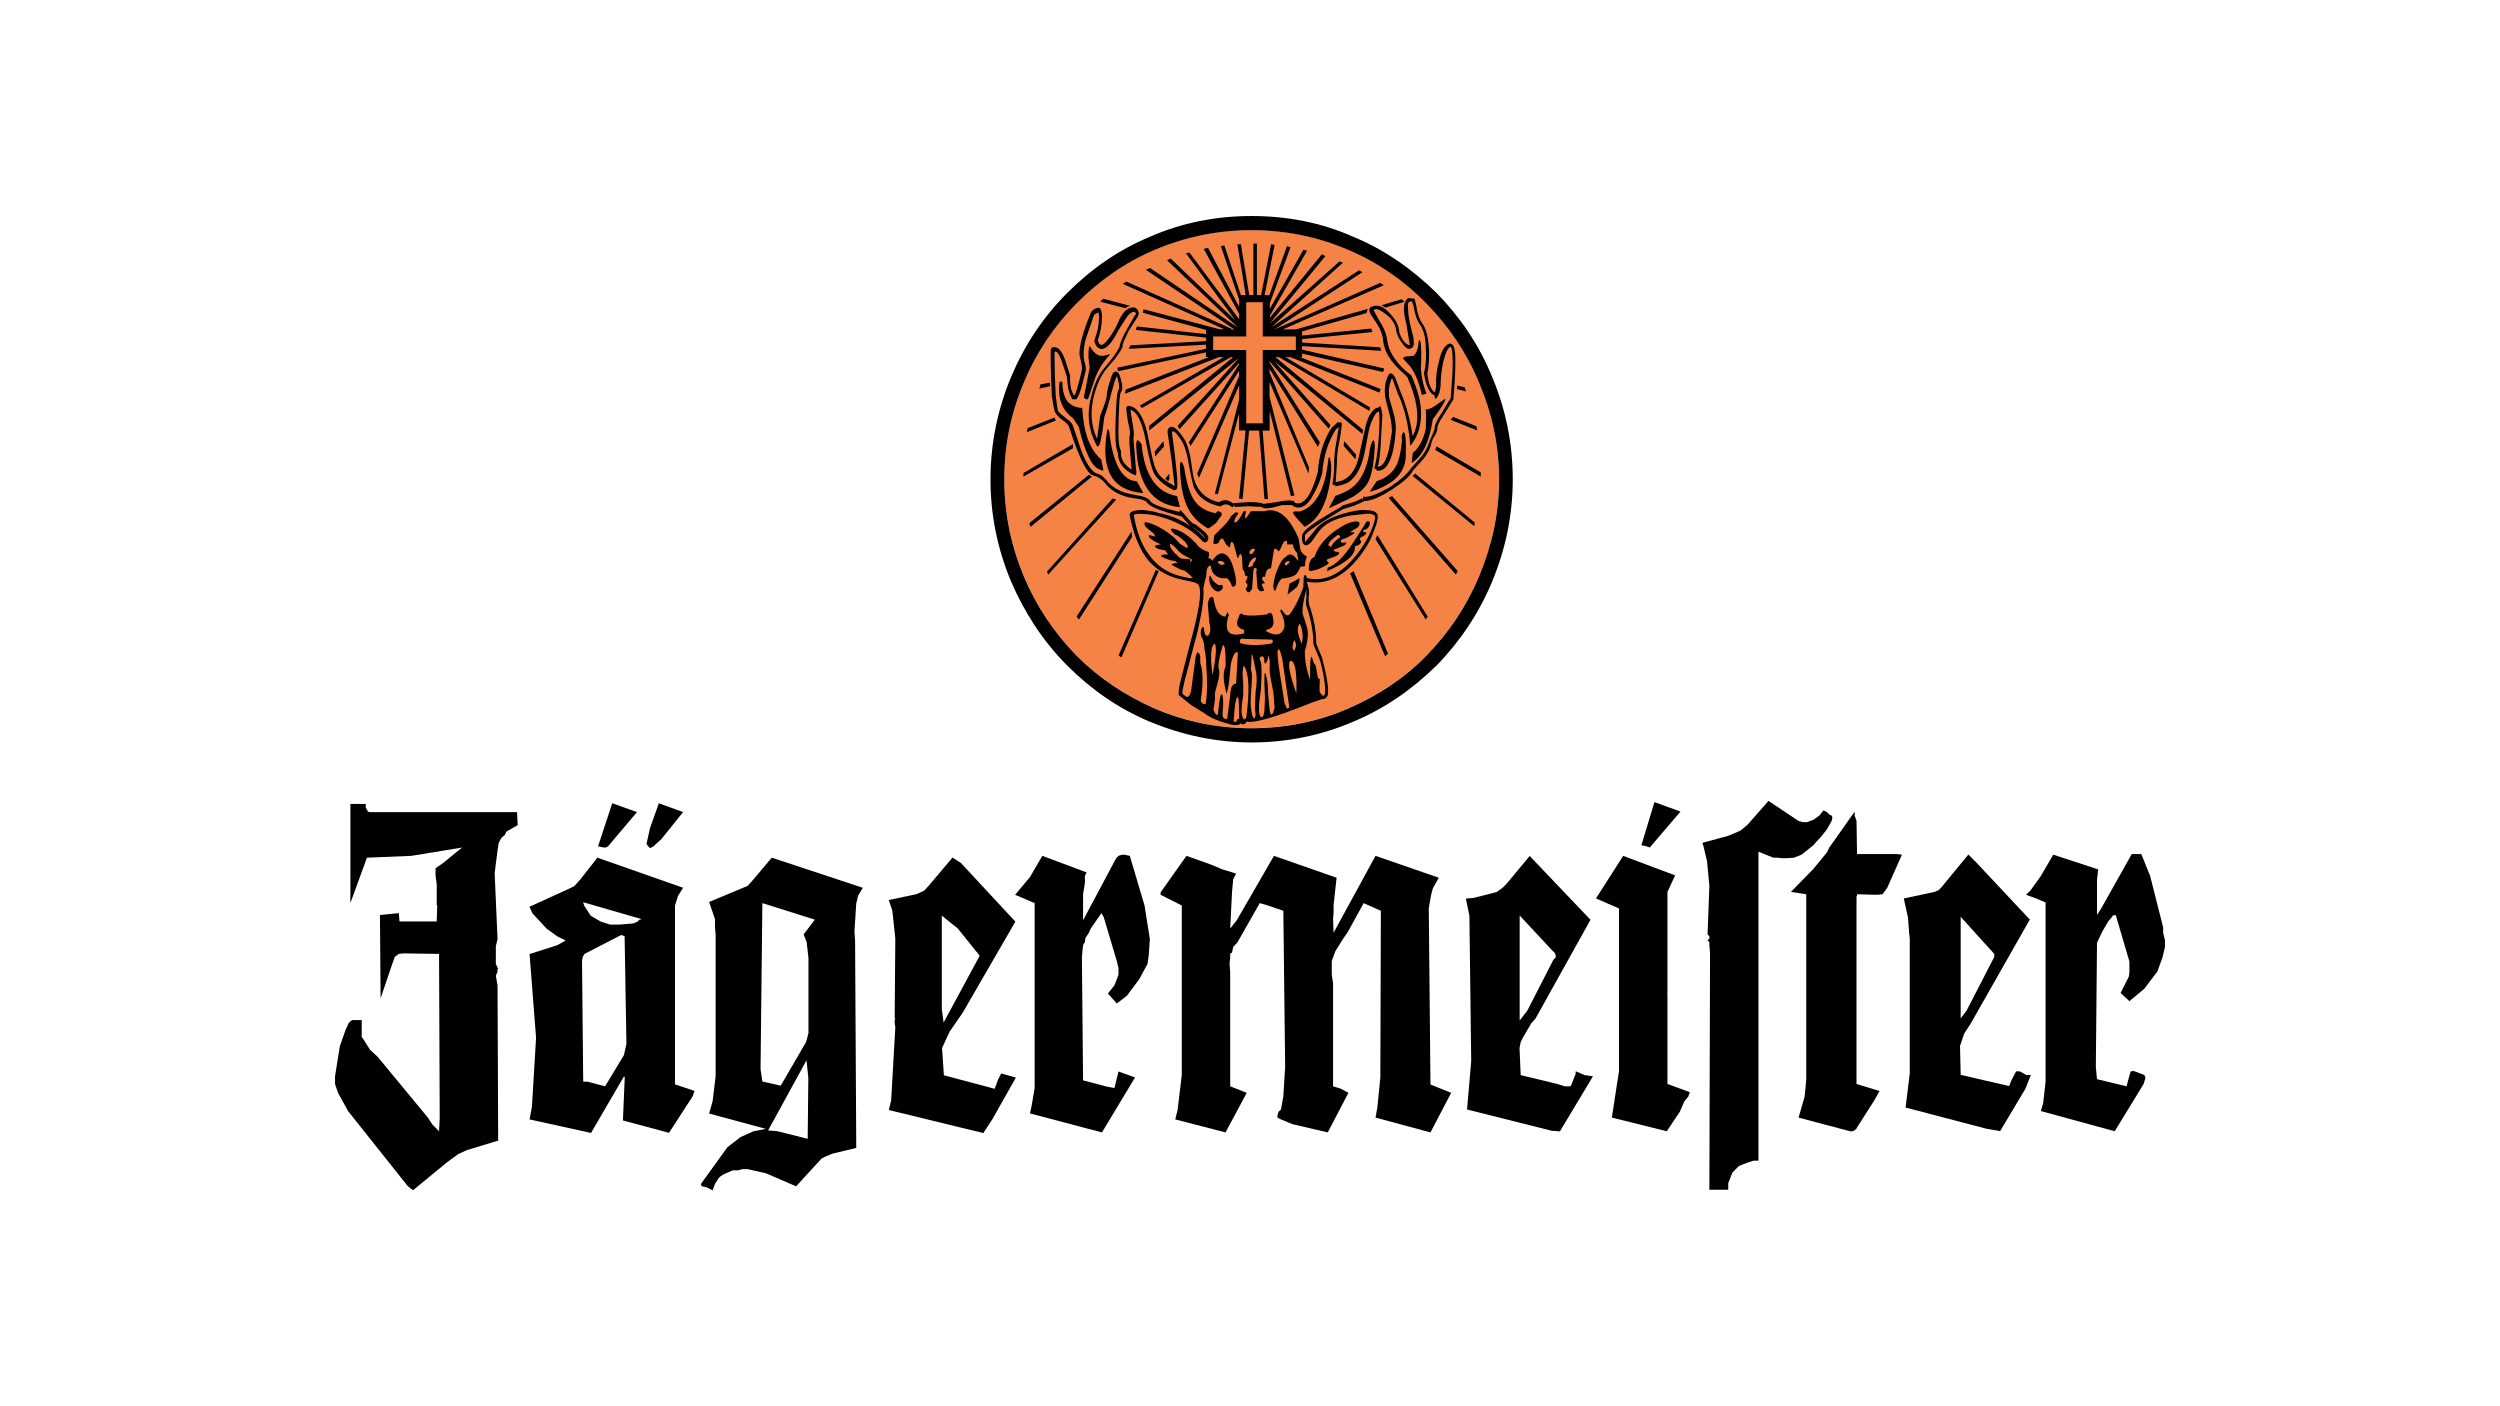 <svg xmlns="http://www.w3.org/2000/svg" xmlns:xlink="http://www.w3.org/1999/xlink" id="Layer_1" x="0px" y="0px" viewBox="0 0 1920 1080" style="enable-background:new 0 0 1920 1080;" xml:space="preserve"><style type="text/css">	.st0{fill-rule:evenodd;clip-rule:evenodd;fill:#F58345;}	.st1{fill-rule:evenodd;clip-rule:evenodd;}</style><g>	<path class="st0" d="M1035.1,191.7c-23.1-10-48.1-15-74-15c-25.9,0-50.4,5-74,15c-22.7,9.5-42.7,23.6-60.4,41.3   c-17.2,17.7-30.9,37.7-40.4,60.8c-10,23.6-15,48.1-15,74.4c0,25.9,5,50.4,15,74.4c9.5,22.7,23.1,43.1,40.4,60.8   c17.7,17.7,37.7,30.9,60.4,40.8c23.6,10,48.1,15,74,15c25.9,0,50.8-5,74-15c22.7-10,43.1-23.1,60.4-40.8   c17.2-17.7,30.9-38.1,40.4-60.8c10-24,15.4-48.6,15.4-74.4c0-26.3-5.4-50.8-15.4-74.4c-9.5-23.1-23.1-43.1-40.4-60.8   C1078.2,215.3,1057.8,201.3,1035.1,191.7L1035.1,191.7z"></path>	<path class="st1" d="M1039.2,181.8c-24.5-10.9-50.8-15.9-78-15.9c-26.8,0-53.1,5-78,15.9c-24,10-44.9,24.5-63.5,43.1   c-18.6,18.6-32.7,39.9-43.1,64.4c-10.4,25-15.9,51.3-15.9,79c0,27.2,5.4,53.5,15.9,78.5c10.4,24,24.5,45.8,43.1,64.4   c18.6,18.6,39.5,33.1,63.5,43.1c25,10.4,51.3,15.9,78,15.9c27.2,0,53.5-5.4,78-15.9c24-10,44.9-24.5,64-43.1   c18.2-18.6,32.7-40.4,42.7-64.4c10.4-25,15.9-51.3,15.9-78.5c0-27.7-5.4-54-15.9-79c-10-24.5-24.5-45.8-42.7-64.4   C1084.1,206.3,1063.2,191.7,1039.2,181.8L1039.2,181.8z M961.1,176.8c25.9,0,50.8,5,74,15c22.7,9.5,43.1,23.6,60.4,41.3   c17.2,17.7,30.9,37.7,40.4,60.8c10,23.6,15.4,48.1,15.4,74.4c0,25.9-5.4,50.4-15.4,74.4c-9.5,22.7-23.1,43.1-40.4,60.8   c-17.2,17.7-37.7,30.9-60.4,40.8c-23.1,10-48.1,15-74,15c-25.9,0-50.4-5-74-15c-22.7-10-42.7-23.1-60.4-40.8   c-17.2-17.7-30.9-38.1-40.4-60.8c-10-24-15-48.6-15-74.4c0-26.3,5-50.8,15-74.4c9.5-23.1,23.1-43.1,40.4-60.8   c17.7-17.7,37.7-31.8,60.4-41.3C910.8,181.8,935.3,176.8,961.1,176.8L961.1,176.8z"></path>	<polygon class="st1" points="1078.7,231.7 1076.4,229.8 1061,234.4 1064.1,236.2 1078.7,231.7  "></polygon>	<path class="st1" d="M1003.8,192.6l-2.7-0.9l-25.9,45.4V233l15.9-43.1l-2.7-0.9l-13.6,37.7h-3.6l7.7-38.6l-2.7-0.5l-7.7,39h-3.2   v-39.5h-2.7v39.5h-3.2l-6.4-39h-2.7l6.4,39H953l-12.7-38.1l-2.7,0.5l14.1,41.3v5.4l-24-45.4l-3.2,0.9l27.2,49.9v4.1L913.5,194   l-2.7,0.5l38.1,51.7L899,198.5l-2.7,1.4l54.5,51.7l-67.6-45.8c-0.9,0.5-1.8,0.9-3.2,1.4L948,253h-2.7l0.5-0.5l-80.8-36.3l-2.7,1.8   l78,34.9h-3.6l-58.5-15.4l-0.5,2.7l48.6,13.2v3.2l-53.1-5.9l-0.9,2.7l54,5.9v2.7l-58.1,3.2l-1.4,2.7l59.4-3.2v3.2l-68.1,14.5   l0.5,2.7l67.6-14.5v3.6h2.3l-64,25l-0.5,3.2l72.1-28.1h3.6l-64.4,37.2l1.8,1.8l68.1-39h1.8C925.7,292,904,309.3,882.6,327v3.6   l69-55.8L904.4,327l1.4,2.7l45.8-50.8v0.9L913,339.7l1.4,2.7l37.2-57.6v4.1l-32.2,74.9l1.4,3.2l30.9-71.2v10.9L933,379.1l2.3,0.5   l16.3-62.2v13.2h5l-5,52.2l2.7,0.5l5-52.6h7.7l4.1,52.6h2.7l-4.1-52.6h5.4v-15l16.3,65.3l2.7-0.5l-19.1-75.8v-11.3l29.9,70.3   l0.5-4.5l-30.4-73.1v-2.7l37.2,59.9l1.4-3.6l-38.6-61.3v-0.9l45.4,51.7l1.4-2.7l-43.1-49l67.6,55.8l0.5-3.2l-67.2-55.8h2.7   l69.4,41.3l0.5-2.7l-64.9-38.6h3.6l68.5,27.2l0.9-2.7l-61.7-24.5h1.4v-2.7l62.2,14.1l0.9-2.7l-63.1-14.5v-2.7l60.8,3.6l-0.9-2.7   l-59.9-3.6v-2.7l54-5.4l-0.9-2.7l-53.1,5.4v-3.2l49.5-14.1l0.9-3.2L995.2,253h-10l77.6-34l-2.7-1.8L978.8,253l0,0l0,0l67.6-44   l-2.7-1.4l-67.2,43.6l54.9-49.5l-2.7-0.9l-53.5,47.6l42.7-51.7l-2.7-1.4l-39.9,48.6v-1.4L1003.8,192.6L1003.8,192.6z M969.8,258.4   h25.4v10.4h-25.4v56.3h-12.7v-56.3h-25.4v-10.4h25.4v-26.3h12.7V258.4L969.8,258.4z M951.2,248h0.5v0.5L951.2,248L951.2,248z"></path>	<polygon class="st1" points="1041,352.8 1041.5,349.2 1032.4,338.8 1031.9,342.4 1041,352.8  "></polygon>	<polygon class="st1" points="1124.9,297.5 1119,296.1 1119,298.8 1125.9,300.6 1124.9,297.5  "></polygon>	<polygon class="st1" points="1115.9,320.2 1114.1,322.4 1134.5,330.6 1134,327.4 1115.9,320.2  "></polygon>	<polygon class="st1" points="1086.8,363.7 1085,365.5 1085.5,366 1132.2,404.1 1132.7,401.4 1086.8,363.7  "></polygon>	<polygon class="st1" points="1103.2,342.8 1102.3,345.6 1137.2,366 1137.2,362.8 1103.2,342.8  "></polygon>	<polygon class="st1" points="1095,475.8 1096.4,473.5 1057.8,410.9 1056.4,414.1 1095,475.8  "></polygon>	<polygon class="st1" points="1118.1,441.3 1119.5,438.6 1069.1,381 1066.4,382.3 1118.1,441.3  "></polygon>	<polygon class="st1" points="1039.6,438.6 1036.9,440.4 1063.7,503.9 1066,502.1 1039.6,438.6  "></polygon>	<path class="st1" d="M847.2,229.4l-2.3,2.3l19.5,5c0.9-0.9,2.3-1.4,3.6-1.8L847.2,229.4L847.2,229.4z"></path>	<polygon class="st1" points="799.1,295.2 798.2,298.4 806.4,296.6 806.4,293.8 799.1,295.2  "></polygon>	<polygon class="st1" points="789.2,328.8 788.7,331.9 810.9,322.9 810,321.1 810,320.6 789.2,328.8  "></polygon>	<polygon class="st1" points="786,363.3 786,366 824.1,344.2 824.1,341 786,363.3  "></polygon>	<polygon class="st1" points="838.6,366 836.3,364.6 790.5,401.8 791.4,404.6 838.6,366  "></polygon>	<polygon class="st1" points="894,342.8 893.5,338.8 886.7,346.9 887.2,350.6 894,342.8  "></polygon>	<polygon class="st1" points="897.6,364.2 894.9,367.8 897.2,369.6 898.1,367.8 898.1,364.2 897.6,364.2  "></polygon>	<polygon class="st1" points="857.2,383.7 854.5,382.8 804.1,439 805,441.3 857.2,383.7  "></polygon>	<polygon class="st1" points="869.5,412.3 869,408.2 826.8,473.5 828.6,475.8 869.5,412.3  "></polygon>	<polygon class="st1" points="889.9,438.6 887.6,437.7 859,503.5 861.3,504.8 889.9,438.6  "></polygon>	<path class="st1" d="M1086.4,229.4l-5-0.5c-1.8,1.4-3.2,4.1-3.2,8.2c0,2.7,0.5,6.4,1.8,11.3l2.7,16.3c-0.5,0.5-0.9,0.5-1.4,0   c-1.4-0.5-3.2-2.3-4.5-4.5c-1.4-2.7-2.3-5-2.3-6.4c-0.5-4.1-2.7-8.6-6.8-12.7c-4.5-5.4-9.1-7.3-13.2-5.9c-3.6,0.9-3.6,3.2-1.4,6.8   l5.9,9.1c1.8,3.6,3.2,7.3,3.2,10.4c0.9,8.6,5.9,16.8,15.9,25.4l2.7,2.7c8.6,19.5,10,34.5,4.1,45.4c-1.8-12.7-5-24-9.1-33.6   l-4.1-10.9c-1.8-3.6-3.2-4.5-5-3.2c-3.6,6.4-4.1,14.1-1.8,22.2l2.7,10.4c0.9,4.1,1.4,8.2,1.4,11.8l-2.3,13.6   c-2.3,9.1-5,13.2-8.6,13.2c1.4-4.5,2.3-13.2,2.7-25l0.9-15l-0.9-4.5c-0.5-2.3-0.9-2.7-2.3-0.9c-2.3,0-4.1,1.8-6.4,5.4   c-1.8,2.7-3.2,7.7-4.5,14.1l-3.6,16.3c-2.7,13.6-9.1,20.4-18.2,21.3l0.9-13.2c0-5.4,0.5-9.5,0.9-12.7l1.8-9.5   c0.9-5.9,1.4-9.5,0.9-10.4h-3.2l-2.7,2.7c0,0-0.5,0.5-1.4,0.9c-6.4,9.5-10,21.3-10.9,34.5c-5,18.6-11.3,26.3-17.7,23.6   c0-0.5-0.5-1.4-1.4-1.4c-1.8-0.5-4.1-0.5-7.3,0h-0.9l-1.8,0.5l-12.7,1.8c-1.4-0.9-5-1.4-11.3-1.4l-12.3,0.9   c-3.2-2.7-6.8-3.2-10.4-0.9h-0.5c-10.9-2.7-17.2-9.5-19.5-20.9l-2.3-15c-1.4-5.4-2.7-10.4-5-13.2c-4.1-6.4-7.7-9.5-10-8.6   c-1.4,0.5-2.3,1.4-2.3,3.6v0.5l3.2,22.2c1.4,13.2,2.3,19.5,2.3,19.1c-6.8-3.6-11.8-7.3-13.6-11.3c-2.3-3.6-4.1-11.8-6.4-24   c-1.8-10.4-4.5-17.7-8.2-22.2c-2.3-2.7-5-4.1-7.7-4.1c-0.9,0-0.9,0.9-1.4,1.4c0,1.4,0.5,5,1.4,10.9c1.4,5.4,1.8,9.1,1.4,10.4   c-0.5,0.5-0.5,4.1,0,10.4l1.4,15.9c-5-3.2-7.7-6.8-8.2-11.8v-1.4v-0.5v-0.9c-1.8-2.7-2.3-10.4-1.8-24.5c0.5-13.2,0.9-20,1.8-20.4   c1.4-1.4,1.4-5.4-0.5-11.3c-0.5-2.7-1.8-4.1-3.2-4.5c-1.4-0.5-3.2,1.4-4.1,5.4c-1.8,5-2.7,9.1-3.2,13.2c0,2.3-1.8,7.3-5,15.4   l-2.3,17.7c-5-10.4-5.4-21.8-2.3-33.6c2.3-8.6,5.4-15.4,10-20.9c5.4-5.9,9.5-11.3,11.8-15.9v-0.9c0-1.8,1.8-5.4,4.5-11.3l6.4-10   c1.4-1.8,1.8-3.6,1.4-5c-0.5-1.4-1.4-2.7-2.7-3.2c-4.5-0.9-8.2,1.8-11.8,8.6c-2.7,6.8-5.9,11.8-8.6,15.4c-4.1,5.4-6.8,6.4-8.2,0.9   c1.8-5,3.2-10.9,3.2-18.2c0-3.2-0.5-5.4-1.8-6.4c-1.8-0.5-3.6,0-5.9,2.3l-0.9,1.4c-5.9,14.5-9.1,25.4-8.6,32.7l1.4,5.9   c0.5,2.3,0.5,4.1,0.5,5c-3.2,13.6-5.4,20-5.9,20c-2.3-2.7-3.6-8.2-3.2-15.4l-4.1-12.7c-2.3-5.9-4.5-8.6-7.3-9.1   c-2.7-0.5-3.6,0.9-3.6,3.6c0,13.2,0.5,24,0.9,33.6c0.9,6.4,1.8,10.9,2.3,12.3c0.9,1.8,2.7,4.1,5.9,6.4c2.7,1.8,4.5,3.6,5,5   c6.4,20,11.8,32.2,16.3,36.3c0.9,0.9,2.7,1.4,5.4,2.3c1.8,0.9,3.2,2.3,5,3.6c4.5,6.4,11.3,10.4,20,12.3l8.6,1.4   c2.7,0.9,4.1,1.4,4.5,2.3c1.8,3.2,10.9,6.8,26.8,10.9l0,0l6.4,7.3c-6.4-4.5-14.5-8.2-24.1-10c-3.6-1.4-7.7-1.8-12.3-2.3   c-7.3,0-10.4,1.4-10,4.1c2.7,13.6,6.8,23.6,11.8,31.3c6.4,9.1,15.4,15,26.8,17.7l8.2,1.8c3.6,0.5,5.9,1.8,6.4,3.2   c2.3,5.4,0,20-6.8,44.5l-6.4,25c-2.3,8.2-2.7,13.2-2.3,14.5l9.5,7.7l10.4,6.4c4.5,3.6,11.8,6.4,20.4,8.6c4.1,0.5,6.4,0.5,6.8-0.9   c2.7,1.4,4.1,0.5,5-1.4c5.9,1.4,22.7-3.6,49.9-14.5l7.7-2.7c1.8,0,3.6-0.5,4.5-2.7c1.4-3.2,0-13.2-4.1-29l-4.5-10.9   c0-9.5-1.8-19.5-5.4-29.9c-0.5-1.4-0.5-3.6-0.5-5.9c0.9-3.6,0-7.7-1.4-11.8c15.4,2.7,29-4.1,41.3-20.4c4.5-5.9,8.2-12.3,10.4-19.1   c2.3-5.4,3.2-9.5,2.7-11.8c-0.9-2.3-3.2-3.6-7.7-3.6c-4.1-0.5-8.6,0-14.1,1.4c-13.6,3.2-22.7,8.2-27.2,15l-6.8,8.2   c0-0.9,0-2.7,0-5.4c0.5-1.8,9.5-8.2,27.7-19.1l1.4-0.9l8.6-2.7c4.5-1.8,7.3-3.2,7.7-3.6c5.4,0,12.7-3.2,21.8-9.1   c8.2-5.4,13.6-10,15.9-14.5l3.2-3.6c5.9-5.9,10-11.8,10.9-17.7c0.5-1.4,0.9-3.2,2.7-5.4c0.9-1.8,1.8-3.6,1.8-5.9   c0-1.8,1.4-4.5,4.1-8.6l8.2-13.2c1.4-16.8,1.8-28.6,1.4-34.9c-0.5-6.8-2.7-9.5-5.9-7.3c-2.3,1.4-5,5.4-6.4,12.3   c-1.8,6.4-2.7,12.7-2.3,19.5l-0.9,5c-3.2-1.8-5-6.8-5.9-14.5c0.9-4.1,1.4-10,1.4-16.8c-0.5-9.5-1.8-16.8-5-21.3   c-2.7-3.6-4.1-8.6-5-14.5L1086.4,229.4L1086.4,229.4z M1003.3,452.6L1003.3,452.6v6.4c-0.5,2.3-0.5,4.5,0,6.4   c3.6,10.4,5.4,20.4,5.4,29.5l3.6,8.6c1.4,2.7,2.7,7.7,4.1,15c1.4,7.7,1.8,13.2,0.9,15l-0.9,0.9h-0.5l-2.3-2.7c-0.5-1.8,0-5,0-10   l-1.4-0.9l-1.8-10c-1.4-0.9-1.8-2.7-2.3-4.5c-0.5-2.3-1.4-2.3-1.4-0.9c-0.5,2.3-0.5,5-0.5,8.2v8.6c-2.7-7.3-4.1-14.5-4.1-22.2   c2.3-7.3,3.2-14.1,1.4-19.1l-1.8-5.9c-0.9-1.8-0.9-3.2-1.4-4.5C1000.2,466.7,1001.1,460.8,1003.3,452.6L1003.3,452.6z M977,491.2   c0.9,1.4,0.9,2.7-1.4,3.2c-9.5,1.4-17.2,1.4-23.1-0.5c-0.9-2.7,0.5-4.1,3.6-3.2L977,491.2L977,491.2z M993.8,491.7   c1.8,1.8,2.3,4.5,0,8.2C992.4,498.5,992.4,495.8,993.8,491.7L993.8,491.7z M998.3,479c2.3,5,2.7,10,1.4,15.4   C996.5,487.1,995.6,481.7,998.3,479L998.3,479z M995.6,532.5c-5.4-15-6.8-23.6-4.5-25C994.7,507.6,996.1,516.2,995.6,532.5   L995.6,532.5z M964.8,517.1c0.5,3.2,0.5,8.2-0.5,14.1l-0.5,12.3l0.5,5.9c-0.5,2.3-0.9,2.7-1.8,1.8c-0.5-0.9-1.4-3.6-1.8-8.2   c-0.5-3.2,0-8.6,0.5-16.3c0.5-6.8,0.5-10.9-0.5-12.3l0.5-10.4C961.1,499.8,962.5,504.4,964.8,517.1L964.8,517.1z M915.3,404.6   l1.8,0.9c5,3.2,7.7,5.9,8.2,8.2C922.6,410,918.9,406.8,915.3,404.6L915.3,404.6z M913.9,431.3c0.5-0.9,0.5-1.8,0-1.8l-6.4-0.5   c-1.4-0.5-2.7-1.4-3.6-2.7c-3.2-2.7-5-5.4-5.4-7.3c-0.5-2.3,1.4-1.4,5.4,2.7c0.9,1.4,2.7,3.2,5.9,5l5.9,3.2l-1.4,1.8L913.9,431.3   L913.9,431.3z M940.7,433.1L938,434l-2.7-1.8c0-1.4,1.4-1.8,4.1-0.9L940.7,433.1L940.7,433.1z M940.7,527.1l0.9,4.5   c0.9,1.8,0.9,1.8,0.5,0c0,1.4,0.9-1.4,1.8-7.7l1.4-14.1c1.8-7.3,3.6-10,5.4-8.6l-1.4,24c-1.4-0.5-2.3,0.5-3.6,2.7   c-0.5,2.3-0.9,4.1-0.9,5.9l-2.3,18.2c-2.3,0.5-3.6-0.5-3.6-4.1l0.5-6.8c0-2.7,0-5-0.5-6.8c-0.9-2.7-1.8-0.5-2.7,6.8l-0.9,7.7   c-1.4,0.9-2.3-0.9-3.6-4.5c0.5,0.9,0.5-1.4,1.4-7.3v-5l1.8-6.8c1.4-4.5,1.8-8.2,1.4-10.4c-1.4-3.2,0-9.5,2.7-19.1   c1.8-0.9,2.3,4.1,2.3,15.9C939.4,515.7,939.4,521.2,940.7,527.1L940.7,527.1z M954.8,533.9v-9.5c-0.9-6.8-0.5-11.3,0.5-13.2   c4.1,5.9,4.5,19.1,1.8,40.4c-0.5,0-0.9,0.5-1.4,0.9C953,551.1,953,544.8,954.8,533.9L954.8,533.9z M951.6,552l-1.4,0.5   c-0.5,0-0.5,0.9-0.5,1.8h-2.3c0.9-13.6,1.8-20,3.6-18.6C951.6,539.3,951.6,544.8,951.6,552L951.6,552z M931.2,518.4   c-1.8-14.1-1.4-21.8,1.4-24C934.4,494.8,934.4,502.6,931.2,518.4L931.2,518.4z M1082.7,231.7l1.4-0.5l1.4,3.2   c0.9,6.4,2.7,11.8,5.4,15.4c2.3,3.6,4.1,9.5,4.1,17.7c0.5,7.7,0,14.1-1.4,19.1c1.4,9.5,4.1,15.4,8.2,17.2c0,1.4,0,2.3,0.5,2.3   c0.9,0,1.4-0.9,2.3-2.7c0.9-1.4,1.4-4.1,1.8-7.3c0-5,0.5-10.9,1.8-17.2c1.8-7.7,3.6-11.8,5.9-12.7c1.4,0.9,1.8,8.2,1.4,20.4   l-1.4,19.1l-6.8,11.3c-3.6,5.4-5.4,9.1-5.4,11.3c0,1.4-0.9,3.2-1.8,5.4l-2.3,5.4c-1.4,4.5-3.6,8.6-6.8,12.3l-7.3,8.2   c-2.7,4.1-8.2,9.1-16.3,14.5c-9.5,5.4-16.3,8.2-20.4,7.3l-0.5,2.7l-0.5-1.4c-0.9,0.5-3.2,1.8-7.3,3.2l-7.7,2.3l-0.9,0.9l-16.8,10   c-8.2,5.4-12.7,9.1-13.2,11.8c-0.5,3.2,0,5.9,0.9,6.8c1.4,1.8,3.6,1.4,6.4-1.8l4.5-6.4c4.5-6.8,12.7-11.3,25.4-13.6l12.7-1.4   c3.6,0,5.4,0.9,5.9,1.8c0.5,1.8-0.5,5.4-2.7,10.9c-2.7,6.4-6.4,12.3-10.4,17.7c-12.3,15.9-25,22.2-39,19.1l-0.5-1.4   c-1.8-2.7-2.3,0-2.3,8.2c-2.7,7.7-5.9,14.5-10,20.4c-1.4,1.8-2.7,1.8-4.1,0.5l-2.7-3.6c-0.9,0-0.9,0.5-0.9,1.4   c3.6,6.8,4.1,12.3,1.8,15c-2.3,3.6-6.4,3.6-12.3,0.5c-0.5-0.5-0.5-0.9,0-1.4c4.5-0.9,5.9-3.6,5-8.2c-0.5-5-2.3-5.9-4.5-3.6   c-6.4,0.9-12.7,1.4-18.2,0.5c-1.4-1.4-2.7-1.4-3.2,0l-1.8,5c-0.5,3.2,1.4,5.4,5.4,6.4v2.7c-11.8,3.2-15.9-1.4-11.8-14.1l-0.9-2.3   l-1.8,3.6c-5-0.5-7.7-5.4-9.1-14.5c-1.8-1.4-3.2-0.5-4.1,3.6c-0.5-1.4,0,3.6,0.9,15c1.4,5.4,0.9,9.1-0.9,10.4   c-0.9,0.5-1.4,0-2.3-0.9c-0.5-1.4-0.9-3.2-0.9-5.4h-1.4c-1.4,2.7-1.4,5.9,0,8.2c0.9,1.8,1.8,4.5,1.8,8.2c0.9,4.5,1.4,8.6,1.4,12.7   c0.9,11.3,0.9,21.8-0.5,29.9c-2.7,0-4.1-1.4-3.6-4.1c1.8-11.3,1.8-20.9-0.5-27.7v-5c-1.4-4.1-2.7-4.1-3.6,0.9l-3.2,24   c-0.5,4.1-1.8,6.4-3.6,6.4l-3.2-2.3c-0.5-1.8,0.5-5.4,1.8-10.9l10-38.1c3.6-16.3,5-27.2,4.1-32.7l0.5-0.5c0-1.4,0.5-4.1,1.8-8.2   c0-5.4,0.9-8.2,3.6-8.2c0,2.7,0.9,5.4,3.2,7.3c2.7,2.3,5.9,2.7,9.1,2.3l1.4,1.4c0.9,1.4,1.8,2.7,2.3,4.5l0.9,0.9l1.8-0.9   c0.9-1.8,0.9-5-0.5-10c-1.8-8.2-4.1-12.7-7.7-14.5c-3.2-1.4-6.4,0.5-9.5,5.4c-0.5-0.9-0.9-1.4-1.4-1.8l-1.8-0.5   c0.9-0.9,0.9-2.7,0.5-4.5c-4.5-1.4-7.7-3.6-9.5-6.4c-5-5.4-10-9.1-15.4-10.9c-5-1.8-5.4-0.5-1.4,3.6c2.7,0.9,5.4,3.2,8.2,5.9   c2.3,3.2,2.7,4.5,0.9,4.5l-5-3.2l-4.1-4.5c-5.9-5-11.8-8.6-16.8-10.4c-5.4-2.3-7.3-1.8-5.9,0.5c-0.5,0.9,1.4,2.3,4.1,4.5   c3.2,2.3,4.1,3.6,3.2,4.5c-3.6-1.4-5-1.4-4.1,0.5c1.4,1.4,4.1,3.6,9.1,5.4c-4.1,0.5-5.4,1.4-4.1,2.3c1.4,1.4,3.6,1.8,7.3,2.3   l2.3,3.2c-7.7,0-7.3,1.4,1.8,4.5l3.6,0.5l1.8,1.4c-3.6,0.5-5,0.9-4.1,1.8l6.8,3.6c2.7,0,5.4,2.3,9.1,6.4h-2.3l-6.8-1.4   c-10.9-2.7-19.1-8.6-25-17.2c-5.4-7.3-9.1-17.2-11.3-29.9c0.5-0.5,1.8-0.9,4.5-0.9c8.2,0,16.8,1.8,26.3,5.9   c9.5,4.1,16.8,9.1,22.2,15.4c0.9,0.5,1.4,0.9,2.3,0.5c1.4-0.5,1.8-1.4,1.8-2.3c0.9-1.4-0.5-4.1-4.1-6.8c-1.4-1.4-3.2-2.7-5.4-4.5   c-1.8,0-4.5-2.7-8.2-7.3l-0.9-0.9c-2.3-3.2-3.6-3.6-3.2-1.4c-13.6-3.2-21.3-5.9-22.7-8.6c-0.9-1.4-3.2-2.7-6.8-3.6l-7.3-1.4   c-8.2-1.4-15-5-19.5-10.9l-3.6-3.6l-4.5-1.8c-3.6-1.8-7.7-7.7-11.8-19.1l-5.9-17.7c-0.9-1.8-2.7-3.6-5.4-5.4   c-2.7-2.3-5-4.1-5.9-5.4c-0.5-1.4-0.9-5.4-1.8-11.8c-0.5-9.1-0.9-20-0.9-33.1l0.5-0.9c1.8,0,3.6,3.2,5.4,8.6l3.6,10.9l0.9,8.6   c0.9,4.1,2.3,6.8,3.2,8.6h3.2l0,0c1.4-1.8,2.7-5,4.5-11.3l2.7-10.9c0-1.4,0-3.2-0.5-5c-1.8-5-1.4-11.8,0.5-19.1l6.4-18.6l3.2-1.8   c0.5,0.9,0.5,1.8,0.5,3.6c0,4.5-0.5,8.6-1.8,12.7l-1.8,5.4c0.9,4.1,2.7,5.9,5,6.4c4.1,0.5,8.6-4.5,13.6-14.5l6.4-10   c1.8-2.7,4.1-4.1,5.4-4.1c1.8,0.5,2.3,1.8,0.5,3.2l-6.4,11.3c-3.2,5.9-5,10.4-5,12.3c-2.3,4.5-5.9,9.5-10.9,15.4   c-5,5.4-8.6,13.2-10.9,22.7c-3.6,13.2-2.3,25.4,3.6,36.8c0.5,1.8,1.8,2.3,2.3,0.9c0.9-0.5,1.4-4.1,2.7-10.9l1.4-10.9   c1.8-5,3.6-10.9,5-16.8l3.2-11.3l1.4-3.2c0.5,0.9,0.9,2.7,1.4,5c0.5,2.7,0.5,4.5,0,5.4c-1.4,2.3-1.8,10-2.3,23.1   c-0.5,14.1,0,22.2,1.8,25.4v1.4c0.5,6.4,4.5,11.8,12.3,15.4l1.4,0.5l0.5-2.3l-0.5-4.1l-1.8-21.8V336c0.5-0.9,0.5-4.1-0.5-9.5   l-1.8-11.8c5,1.4,9.1,9.5,11.8,24.1c2.3,12.7,4.5,21.3,6.4,25c2.7,4.5,7.3,8.6,15,12.7c0.5,0,1.4,0,2.3-0.9   c1.4-1.8,0-16.3-3.6-43.1l0.5-1.4c1.4,0,3.6,2.3,6.8,7.3c1.8,2.7,3.2,6.8,4.5,12.3c2.3,13.2,4.1,20.9,5,23.6   c3.6,7.7,10,12.3,19.5,14.5h1.4l0.5-0.5c3.2-1.8,5.4-0.9,8.2,1.4l1.4-1.8c0,0.9,0,1.4,0.5,1.4l10.4-0.5l10,0.5   c1.4,1.8,6.4,1.4,15.9-1.4h1.8h5.9l0.9,0.9c5.4,2.7,10.9,0,15.4-9.1c2.7-4.5,5-10,6.8-16.3c0.9-13.2,4.5-24,10.4-33.6l2.3-1.8   l-2.7,16.3c-0.5,3.2-0.9,7.7-0.9,14.1c0,5.9-0.9,10.9-1.4,13.6l2.7,0.9l-0.9,0.5h0.9c4.1-0.5,7.3-1.8,10-3.2   c5.9-4.1,10-11.8,12.3-23.6l2.7-14.1c0.9-5.4,2.7-9.5,4.1-12.3c1.4-2.7,2.7-4.1,4.1-4.1c0.5,4.1,0.5,11.8-0.5,23.1   c-0.9,11.3-2.3,18.2-3.2,20.4l2.3,1.4l-0.9,0.5h1.8c6.8,0,11.8-10,13.2-29.5c0.5-3.6,0-7.7-0.9-12.3l-4.1-14.5   c-0.5-5.4,0-10.4,2.3-15l4.5,12.3c5,10.4,8.2,24,9.5,39.9c6.4-7.7,8.6-16.8,8.2-26.3c0-7.7-2.7-16.8-7.3-27.7l-4.1-3.2   c-9.1-8.2-13.6-16.3-14.5-23.6c-0.5-4.5-2.3-9.5-5.9-15l-4.5-8.2c0.9-1.8,3.6-1.4,9.1,2.7c5,3.6,7.7,8.2,8.2,12.7   c0.5,3.6,2.3,6.8,5,10.4c2.7,4.1,5.4,4.5,7.3,2.7c1.4-0.9,1.4-3.6,0.9-7.7l-2.7-10.9c-0.9-4.5-1.4-8.6-1.4-11.3   C1080.9,233.9,1081.4,232.1,1082.7,231.7L1082.7,231.7z M973.8,503.5l0.9,1.4c0.5,1.8,0.5,4.1,0.5,6.8c-0.5,1.8,0,6.4,1.4,13.2   l1.4,7.3l0.9,11.3l-1.4,4.5l-1.4,0.9l-0.9-2.7c-0.5-3.6-0.9-9.1-1.4-15.4c0-5-0.5-9.1-1.4-11.8c-1.4-5.9-1.8,0-0.9,17.7l-0.5,10   l-0.9,3.6l-1.8,0.5l-0.9-1.8c-0.5-1.4-0.5-3.6-0.5-7.7l1.4-10.9c0.9-14.1,0.9-22.2-0.9-24c0-1.4,0.5-2.3,1.8-2.3   c1.4,0,1.8,1.4,1.8,3.6c0,2.3,0.9,2.7,1.8,0.5c0.9-1.8,1.4-3.2,0.9-4.1C973.8,503.5,973.8,503.5,973.8,503.5L973.8,503.5z    M988.4,544.3l-1.8-4.1l-3.2-20c-2.3-13.6-2.7-20.4-1.8-21.3c1.4-0.5,1.8,1.8,3.2,7.3l5.4,37.2L988.4,544.3L988.4,544.3z"></path>	<path class="st1" d="M1021.9,354.2c-0.5-3.6-1.4-4.1-1.8-0.9c-2.3,22.2-9.5,35.8-21.8,39.5h-4.5l-0.9,0.9l0.5,0.5   c-0.9,0,1.8,3.2,8.6,10.4c10.4-5.4,16.8-17.2,19.5-34.9C1022.4,363.7,1022.8,358.3,1021.9,354.2L1021.9,354.2z"></path>	<path class="st1" d="M1055.5,347.8c0.5-5,0.5-8.2-0.5-9.5c-0.5-0.9-1.4,0.9-2.7,5.4c-1.8,14.5-6.4,25-14.1,30.9   c-2.3,1.8-5,3.2-8.2,4.5l-4.5,1.8l-2.3,4.5l-2.7,5l15.4-7.3c5-2.3,9.1-5.4,12.3-9.1C1052.3,369.6,1054.6,360.5,1055.5,347.8   L1055.5,347.8z"></path>	<path class="st1" d="M1077.8,275.7l5,5.4c4.1,5.4,7.3,13.2,9.1,22.2l3.6-0.9c-3.2-8.6-4.5-16.3-4.1-22.7c0.5-15-0.5-20.9-1.8-17.7   c-0.5,5.9-1.8,9.5-4.1,11.3l-5.9,0.5C1077.8,274.3,1077.3,274.8,1077.8,275.7L1077.8,275.7z"></path>	<path class="st1" d="M1110,306.1l-9.1,6.4c-2.7,1.4-4.5,2.3-5.9,1.8c0.5,6.4,0,11.3,0,15c-1.8,8.2-5,14.5-10,18.6l-0.9,7.7   c8.2-5,13.6-15.9,16.3-33.6C1106.3,313.8,1110,308.8,1110,306.1L1110,306.1z"></path>	<path class="st1" d="M1078.2,331.9c-0.5,0-0.9,0.5-1.4,1.8c-0.5,1.4-0.5,2.7,0,3.6c-0.9,10.4-2.7,18.2-5.9,22.7   c-3.2,4.5-7.7,7.7-13.6,9.5l-5.4,8.2c7.3-1.8,13.2-5,18.2-8.6c5.9-5,9.1-10.9,9.5-17.7C1080,339.2,1079.6,332.9,1078.2,331.9   L1078.2,331.9z"></path>	<path class="st1" d="M1036.9,408.6l3.6-2.3c2.3-0.9,3.6-2.3,3.6-4.5c-0.5-1.4-2.3-1.8-5.4-0.9c-3.2,0.5-6.4,2.3-10,4.5   c-10,6.4-16.3,13.6-19.1,22.2c-3.2,1.4-4.5,4.5-4.5,10.4c0.5,0.9,3.6,0.5,8.6-1.4c5-2.3,6.8-3.6,6.8-4.5c-1.4-0.9-1.8-1.8-1.4-2.3   l0.9-0.5c7.3-2.3,10-4.1,7.7-5.4c-2.3,0-3.6-0.5-3.2-1.8l5.9-2.3c2.7-0.9,3.6-2.3,3.6-3.2c-3.6,0.5-5,0-4.1-1.4   c0-0.5,1.4-1.4,3.6-1.8c2.7-1.4,5-2.7,6.4-3.6c0.5-0.9-0.5-1.4-1.4-0.9L1036.9,408.6L1036.9,408.6z M1029.2,412.7   c-1.4,0.9-3.2,2.3-4.5,3.6c-1.4,1.8-2.3,3.2-2.7,4.1l-0.5-0.9c-0.5-0.5-0.9-0.5-1.4-0.5c0-2.3,2.7-5,7.3-8.2   C1028.7,410.9,1029.2,411.4,1029.2,412.7L1029.2,412.7z"></path>	<path class="st1" d="M1045.5,415.9l-0.9-1.4c-0.5-0.5-0.5-0.9,0.5-1.8c3.2-1.4,4.5-2.7,4.1-3.6c-0.5-0.5-0.9-0.5-2.3-0.5   c0-0.9,0-1.4,0.9-1.8c1.8,0,3.2-1.4,4.1-3.6c0.5-2.3,0-3.2-2.3-2.7c-6.8,10.9-12.3,19.5-16.3,24.5c-4.5,5.4-9.1,9.5-13.6,10.9   l-0.5,2.7c15-6.4,22.2-12.7,21.3-19.1C1043.3,419.1,1045.1,417.7,1045.5,415.9L1045.5,415.9z"></path>	<path class="st1" d="M978.4,422.2c0.5-0.9,0.9-0.9,1.8-0.5l1.8,1.8c1.4-1.8,2.3-3.2,2.7-5.4h0.5c0.5-2.3,1.4-2.7,3.2-2.7   c0,0.5,0,1.4,0,2.7h4.5c0.5,2.7,1.4,5,3.2,6.4l0.9,5.4c0.5,1.4-0.5,0.5-1.8-1.4c-2.7-3.2-5-3.6-7.7-0.9c-2.7,1.8-4.5,5-6.4,9.5   c-1.8,4.5-2.7,8.2-3.2,12.3c0,3.2,0.5,4.5,1.8,4.1c0.9-3.6,2.3-6.8,4.5-9.1c5-0.5,8.2-1.4,10.4-2.7c1.8-1.4,2.7-3.2,4.1-6.4   l3.6-0.5c0-2.3,0-4.5,1.4-7.3c-2.3-1.4-4.1-2.7-5-5.4l-1.4-8.6l-2.3-5c-6.8-13.2-14.5-18.6-24-15.9h-10.4c-4.5,7.3-5.4,7.3-3.6,0   h-0.5h-1.4c-2.3,4.5-4.1,7.3-5.4,8.2c-0.9,0.5-1.4,0.5-1.8,0c0-1.4,0.9-3.6,3.2-6.4c0-0.5-0.5-0.9-2.3-0.9l-3.6,3.2   c-0.9,2.3-3.2,5-6.4,8.2l-6.4,6.4c0,2.3-0.5,4.1-0.5,6.4h2.3l1.8-0.9c0.5-1.8,1.4-3.2,2.7-3.2c0.5,0,1.4,1.4,2.7,4.1   c1.4,1.8,2.7,2.7,3.2,2.7c0.5-4.1,0.9-5,2.3-3.6c0.9,1.4,1.8,5.4,3.2,10.9c0.5,0.9,0.9,0.9,0.9,0.9l0.5-1.8   c0.9-1.8,1.8-1.8,2.3,0.9l0.5,9.5c1.4,1.4,1.8,2.7,1.8,5c2.3-0.5,2.7,0.9,0.5,4.5c0,0.5,0.5,1.4,0.9,1.4c0.5,0,0.5,0.5,0.5,1.4   c0,1.4-0.5,1.8-1.4,2.7c0.5,1.4,1.4,2.7,2.3,2.7c0.9,0,1.8-1.4,2.7-2.7l0.9-12.3c0-2.3,0.5-3.6,0.9-3.6h1.4c0.5,0.9,0.5,1.4,0,2.7   l0.9,12.3c0.9,2.3,2.3,3.2,3.6,2.7c1.8,0,1.8-0.5,0.5-3.2c-0.5-0.9-0.9-1.4-0.5-2.3c0.5-0.5,0.9-0.5,1.8-0.5c0.5,0,0-1.4-1.8-2.7   c0-2.3,0.5-2.7,2.3-2.3c0.5-4.5,1.8-6.8,4.5-6.4L978.4,422.2L978.4,422.2z M963.9,430.9c-1.4,1.4-1.8,2.7-1.8,3.6   c-1.4,0.5-2.7,1.4-3.6,0.9c0.9-3.6,2.7-6.4,5.4-7.3C964.8,428.1,964.8,429.1,963.9,430.9L963.9,430.9z M986.5,433.1   c0.9-1.8,2.7-2.7,4.1-1.8C988.8,434,987.5,435,986.5,433.1L986.5,433.1z M959.8,425.4c-0.5-1.4,0-2.3,0.9-3.2   c0.5-0.9,1.8-0.9,3.2-0.5C962.9,424.5,961.6,425.9,959.8,425.4L959.8,425.4z"></path>	<path class="st1" d="M990.6,448.1c0-0.5-0.5,0.5-0.9,3.6l-0.9,5l7.3-5.9c1.4-2.7,2.3-5,1.8-6.8   C995.2,445.8,992.4,447.2,990.6,448.1L990.6,448.1z"></path>	<path class="st1" d="M815.9,293.4c-1.4-0.9-2.3,0-2.3,0.9c-1.4,11.8,2.3,20.9,10.4,26.8l4.5,6.8c2.7,11.3,5.4,18.6,7.7,23.1   c2.7,6.4,6.8,10,11.3,10.4l-1.8-8.6c-8.6-7.3-13.6-20.4-14.5-39.5C820.9,312.9,815.9,306.1,815.9,293.4L815.9,293.4z"></path>	<path class="st1" d="M876.7,341l-2.3-2.7c-1.4-0.5-1.8,0.5-1.8,3.6c0.9,29.9,12.3,45.8,33.6,47.6L904,381   C888.1,378.2,879,365.1,876.7,341L876.7,341z"></path>	<path class="st1" d="M909.4,358.7c-0.9-2.7-1.8-4.1-2.3-4.1l-0.9,1.4c0,14.1,1.8,24.5,5.4,32.7c3.2,7.3,9.1,13.2,16.3,17.2   c1.8-0.9,3.2-2.3,5.9-4.1l3.2-4.5c1.4-1.4,1.8-2.7,0.9-3.6l-1.4-0.9c-1.4-0.5-1.8,0-2.7,1.4c-7.7-1.4-13.2-5-16.3-9.5   C913.9,379.6,911.2,371,909.4,358.7L909.4,358.7z"></path>	<path class="st1" d="M938.9,452.2c0.5-2.7,0-3.6-2.3-2.7c-3.2-0.9-5.4-3.6-7.3-7.7c-0.5,0.9-0.9,2.3-0.5,4.1c0,1.8,0.9,3.6,1.8,5   C933.5,454.9,936.2,455.4,938.9,452.2L938.9,452.2z"></path>	<path class="st1" d="M837.3,266.2h-0.9c-0.9,5.4-0.5,10.9,0.5,15.9l-4.5,23.1l1.4,1.4c0.9,0.5,1.8,0,2.3-1.4l4.5-13.6   c2.7-7.3,6.4-13.6,11.8-19.1l-0.5-0.5C845.4,274.8,840.9,273,837.3,266.2L837.3,266.2z"></path>	<path class="st1" d="M851.8,330.6c-0.9-0.9-1.4-1.4-1.4-0.5c-5.4,30.9,3.6,46.7,27.7,48.6l-5-9.1   C861.8,369.2,854.5,356,851.8,330.6L851.8,330.6z"></path>	<polygon class="st1" points="1644.5,655.9 1637.2,655.9 1613.7,697.7 1610.5,702.7 1610.5,675.9 1611.4,667.7 1576.9,656.4    1567.4,672.7 1561.9,680.4 1559.2,684.1 1556,687.2 1563.7,690 1571,693.1 1571,830.6 1569.2,847 1567.4,853.3 1624.1,868.8    1646.3,832.5 1647.7,827.9 1647.7,827.5 1646.8,825.6 1638.6,822.5 1638.2,822.5 1636.3,822.9 1635,827.5 1633.2,834.3    1610.5,828.8 1609.6,819.7 1610.5,724 1614.6,715.4 1619.1,707.7 1621.8,704.5 1622.7,703.1 1623.6,703.1 1623.6,702.7    1624.1,702.7 1625,703.1 1635.4,738.5 1635.4,746.7 1635,749.9 1628.6,762.6 1635.4,768.9 1646.8,759.4 1656.8,746.2 1660.8,735.3    1662.7,727.2 1662.7,722.2 1661.3,716.3 1661.3,712.2 1651.3,672.7 1644.5,655.9  "></polygon>	<path class="st1" d="M1488.9,683.6l-3.2,1.4l-23.6,5l3.2,14.5l0.9,11.8l0.5,4.5v103.5l-3.2,26.3l62.2,16.3l10.4,1.8l19.5-32.7   l4.1-10.4h-3.6l-2.3-1.4l-2.7-1.4h-2.7l-3.6,6.8l-1.8,4.5l-37.2-8.6l-0.5-22.2l3.2-9.5l5-7.7l45.4-79.9l-41.3-44l-5.9-5.9   l-20.9,25.4L1488.9,683.6L1488.9,683.6z M1505.7,704l25.9,28.6v2.3l-21.3,41.3l-4.5,5.9V704L1505.7,704z"></path>	<polygon class="st1" points="1404.9,625.5 1403.1,623.7 1400.4,622.4 1397.2,626.4 1392.7,629.6 1387.7,631.4 1384.5,631.4    1381.3,630.5 1358.2,615.1 1342.3,633.2 1336.9,637.8 1327.3,641.9 1307.4,647.3 1308.3,650 1311,661.4 1312.8,680.4 1311.4,717.6    1312.8,719 1312.8,720.8 1311.4,722.2 1312.8,723.5 1312.8,725.8 1313.3,732.2 1312.8,913.7 1327.3,913.7 1327.3,908.7    1330.5,900.5 1335.5,895.5 1338.7,894.2 1342.3,892.8 1346.8,891.4 1350.5,891.4 1350.5,654.1 1361.8,658.7 1365,658.7    1368.2,659.1 1372.2,659.1 1377.7,658.7 1383.6,656.4 1392.7,649.1 1395.4,646 1398.1,643.2 1403.1,636.9 1406.7,630.5    1407.2,628.3 1407.2,627.4 1406.7,626.4 1404.9,625.5  "></polygon>	<polygon class="st1" points="1404.9,650.9 1403.1,654.6 1392.7,667.3 1375.4,685 1387.2,686.8 1387.2,828.8 1386.8,833.8    1385.9,842.4 1381.3,858.3 1420.8,868.8 1423.1,868.8 1425.8,866.9 1425.8,866.5 1439.4,845.2 1443.5,837.9 1425.8,832.5    1425.8,688.2 1426.2,688.2 1426.2,686.8 1441.2,687.2 1445.8,686.8 1447.1,685 1449.4,681.8 1460.7,656.4 1456.6,655.9    1426.2,655.9 1425.8,630.5 1424.4,626.4 1424.4,623.3 1404.9,650.9  "></polygon>	<polygon class="st1" points="1264.7,650 1267,650.9 1290.6,623.3 1270.6,616 1260.6,649.1 1264.7,650  "></polygon>	<polygon class="st1" points="1280.6,685 1286.5,672.3 1246.6,657.3 1225.7,690 1243.4,697.7 1243.4,822.5 1237.9,858.3    1280.1,868.8 1290.1,853.8 1293.7,845.6 1296.5,842.4 1297.8,838.8 1280.6,832.5 1280.6,763.5 1280.1,763.5 1280.6,763 1280.6,685     "></polygon>	<path class="st1" d="M1223.4,826.6l-6.4-0.9l-3.2-1.4l-3.2-1.4h-0.5v1.8l-3.2,8.2l-0.9,1.4h-4.1l-5.9-1.8l-28.1-6.8l-0.9-20.9   l0.9-4.5l1.8-3.6l6.4-10.9l3.2-3.6l42.2-75.8l-46.7-49l-17.7,21.3l-3.2,3.2l-4.5,3.2l-17.7,4.5l-5.9,0.5l2.7,13.2l1.4,111.6   l-3.2,37.2l64.9,16.3l6.4,0.5L1223.4,826.6L1223.4,826.6z M1167.1,703.1l24.5,26.3l2.7,2.7l0.5,1.8v1.4l-1.8,1.8l-20,39l-5.9,7.7   V703.1L1167.1,703.1z"></path>	<polygon class="st1" points="1100.4,682.3 1105,674.1 1056.4,657.3 1024.2,716.3 1023.8,705.9 1024.2,700.9 1024.2,695    1026.5,674.1 978.4,657.3 949.8,706.8 944.8,713.1 946.2,685 947.1,675.4 949.3,670.9 938.9,667.7 930.3,664.1 911.2,657.3    891.3,685.4 891.3,687.2 907.6,695.4 907.6,825.6 904.4,852.4 902.6,859.7 941.2,869.7 957.5,839.3 944.8,834.3 944.8,747.1    944.3,739.9 944.8,735.3 944.8,732.2 946.2,731.7 947.1,727.2 950.2,724 967.5,693.6 972.5,695 985.6,699.5 987,819.3 985.6,842    983.8,852 982,853.8 981.1,856.5 981.1,858.3 983.8,859.7 992.4,863.3 1019.7,869.7 1035.6,839.3 1029.7,836.1 1023.8,834.3    1023.8,755.3 1022.8,748.5 1022.8,738.1 1023.8,735.3 1025.6,730.4 1031.9,720.4 1035.1,715.8 1047.3,693.6 1060.5,699.5    1060.1,827.5 1057.8,850.6 1056.4,858.3 1098.6,869.7 1114.5,839.3 1098.6,832.9 1097.3,697.7 1099.1,687.2 1100.4,682.3  "></polygon>	<polygon class="st1" points="863.6,656.4 861.8,656.4 859,657.3 857.2,659.1 831.8,706.8 831.8,686.8 833.2,678.2 833.2,672.7    834.5,670 800.5,657.3 791,673.6 779.6,687.2 794.6,693.6 794.6,835.6 792.3,849.2 791,855.1 846.3,869.7 871.7,827.5 859,822.9    855.9,835.6 849.1,834.3 831.8,829.7 830.9,734.9 831.8,725.8 833.2,723.5 833.6,720.4 836.3,716.3 837.7,713.1 845.9,701.3    847.7,704.5 857.7,738.1 859,743.5 859,748.5 857.7,752.1 855.9,756.7 850.9,763 857.7,770.7 865.4,764.8 874.9,752.1 881.3,740.3    882.2,734 883.1,721.3 879,695.4 867.7,657.3 863.6,656.4  "></polygon>	<path class="st1" d="M737.9,662.7l-6.4-4.1l-17.2,20.4l-4.5,5l-5.9,2.7l-21.3,4.5l2.7,8.2l2.3,21.3l-0.5,61.3l0.5,0.5l-0.5,0.9v2.3   l0.5,3.2l-3.2,56.3l-1.8,7.3l72.6,17.7l6.8-10.4l18.2-32.2l-11.3-3.2l-2.3,4.5l-2.7,7.3l-39-10.4l-1.4-20.9l2.7-5.9l3.2-6.8   l10-14.5l40.4-69.9L737.9,662.7L737.9,662.7z M735.6,713.1l16.8,20.9l-27.7,51.3l-1.4-10.4v-71.7L735.6,713.1L735.6,713.1z"></path>	<path class="st1" d="M662.6,681.8l-69.9-23.1l-14.5,17.2l-4.1,4.5l-29.5,12.3l4.5,13.2v6.4l0.5,5.4v108.9l-2.3,19.1l-2.7,9.5   l43.6,11.8l-9.5,1.8l-10,4.5l-10,7.7l-20,27.7l-0.5,1.4h0.5v0.9l4.1,0.9l4.5,2.3l1.8-5l2.3-3.6l1.4-1.8l2.7-1.8l7.3-3.2h4.1   l3.2-0.9h4.1l14.1,3.2l23.1,10l19.5-21.3l2.7-1.4l5.4-2.3l18.6-4.5l-0.9-159.3l-0.5-6.8l1.4-21.8l0.9-3.2v-0.9l0.9-2.3L662.6,681.8   L662.6,681.8z M625.8,706.3l-8.6,11.3l2.3,5.9l1.4,12.3v57.6l-1.8,6.8l-19.5,33.6l-14.1-3.2l-1.4-9.5l1.4-127.5L625.8,706.3   L625.8,706.3z M619.4,814.3l1.4,13.6l-0.5,46.7l-23.6-5.9l-6.8-0.5L619.4,814.3L619.4,814.3z"></path>	<polygon class="st1" points="506,616.9 499.2,636 496.5,648.2 498.7,650.9 499.2,651.4 501.9,650 504.2,647.8 507.8,644.6    524.6,623.7 506,616.9  "></polygon>	<polygon class="st1" points="467,650 468.8,647.8 471.5,644.6 489.2,623.7 470.2,616.9 459.3,650 463.8,650.9 465.2,650.9 467,650     "></polygon>	<polygon class="st1" points="354.9,650.9 340.4,662.7 334.5,666.8 334.5,672.7 335.4,679.1 335.4,695 335.8,695.4 335.4,707.7    306.8,707.7 306.3,701.3 291.8,702.7 292.3,766.7 301.4,739.9 303.2,734.9 306.3,732.6 310,732.2 337.2,732.6 337.7,858.8    337.2,868.8 332.2,863.8 328.6,858.3 290,811.6 284.1,806.1 278.7,797.5 277.8,796.6 277.8,783.4 271,783.4 269.6,783.9    267.8,785.7 265.5,790.7 261,803.4 257.3,826.6 257.3,832.5 259.6,839.3 267.3,853.3 313.2,911 317.2,914.1 343.6,892.4    351.7,886.5 358.5,883.3 382.6,876 382.1,756.7 380.8,749.4 382.1,746.2 382.1,744 382.6,744 382.6,743.5 382.1,743.1 380.8,740.3    380.8,726.7 382.1,721.3 379.9,670.5 382.1,653.2 383,647.3 385.3,643.2 387.6,641.4 388.9,638.7 397.6,633.7 397.1,623.7    284.1,623.7 282.3,623.3 282.3,622.4 281.8,621.9 280.9,620.1 280.9,617.4 269.1,617.4 269.1,693.6 281.8,658.7 315.9,657.3    354.9,650.9  "></polygon>	<path class="st1" d="M524.6,681.8l-65.8-23.1l-13.2,16.8l-4.5,5l-3.6,1.8l-30.9,14.1l2.3,5l10.9,11.8l8.2,5.9l6.4,3.2l-6.4,3.6   l-21.3,6.8l5,64.4l-3.2,53.1l-1.8,9.5l47.2,10.4l25.4-43.6l0.5,0.9l-1.4,33.1l35.4,9.5l18.2-28.1l1.4-4.1l-15-5V695.4l2.3-7.3   L524.6,681.8L524.6,681.8z M477,718.1l2.7,0.9l1.4,82.6l-1.4,6.4l-0.5,2.3l-14.5,24l-13.6-3.6h-3.2l-0.9-92.6l0.5-3.2l1.4-2.3   L477,718.1L477,718.1z M492.8,705.9l-1.8,0.5l-1.4,1.4l-3.2,1.4l-11.3,0.9h-6.4l-7.3-2.3l-7.7-4.5l-5-7.7l-0.9-2.7L492.8,705.9   L492.8,705.9z"></path></g></svg>